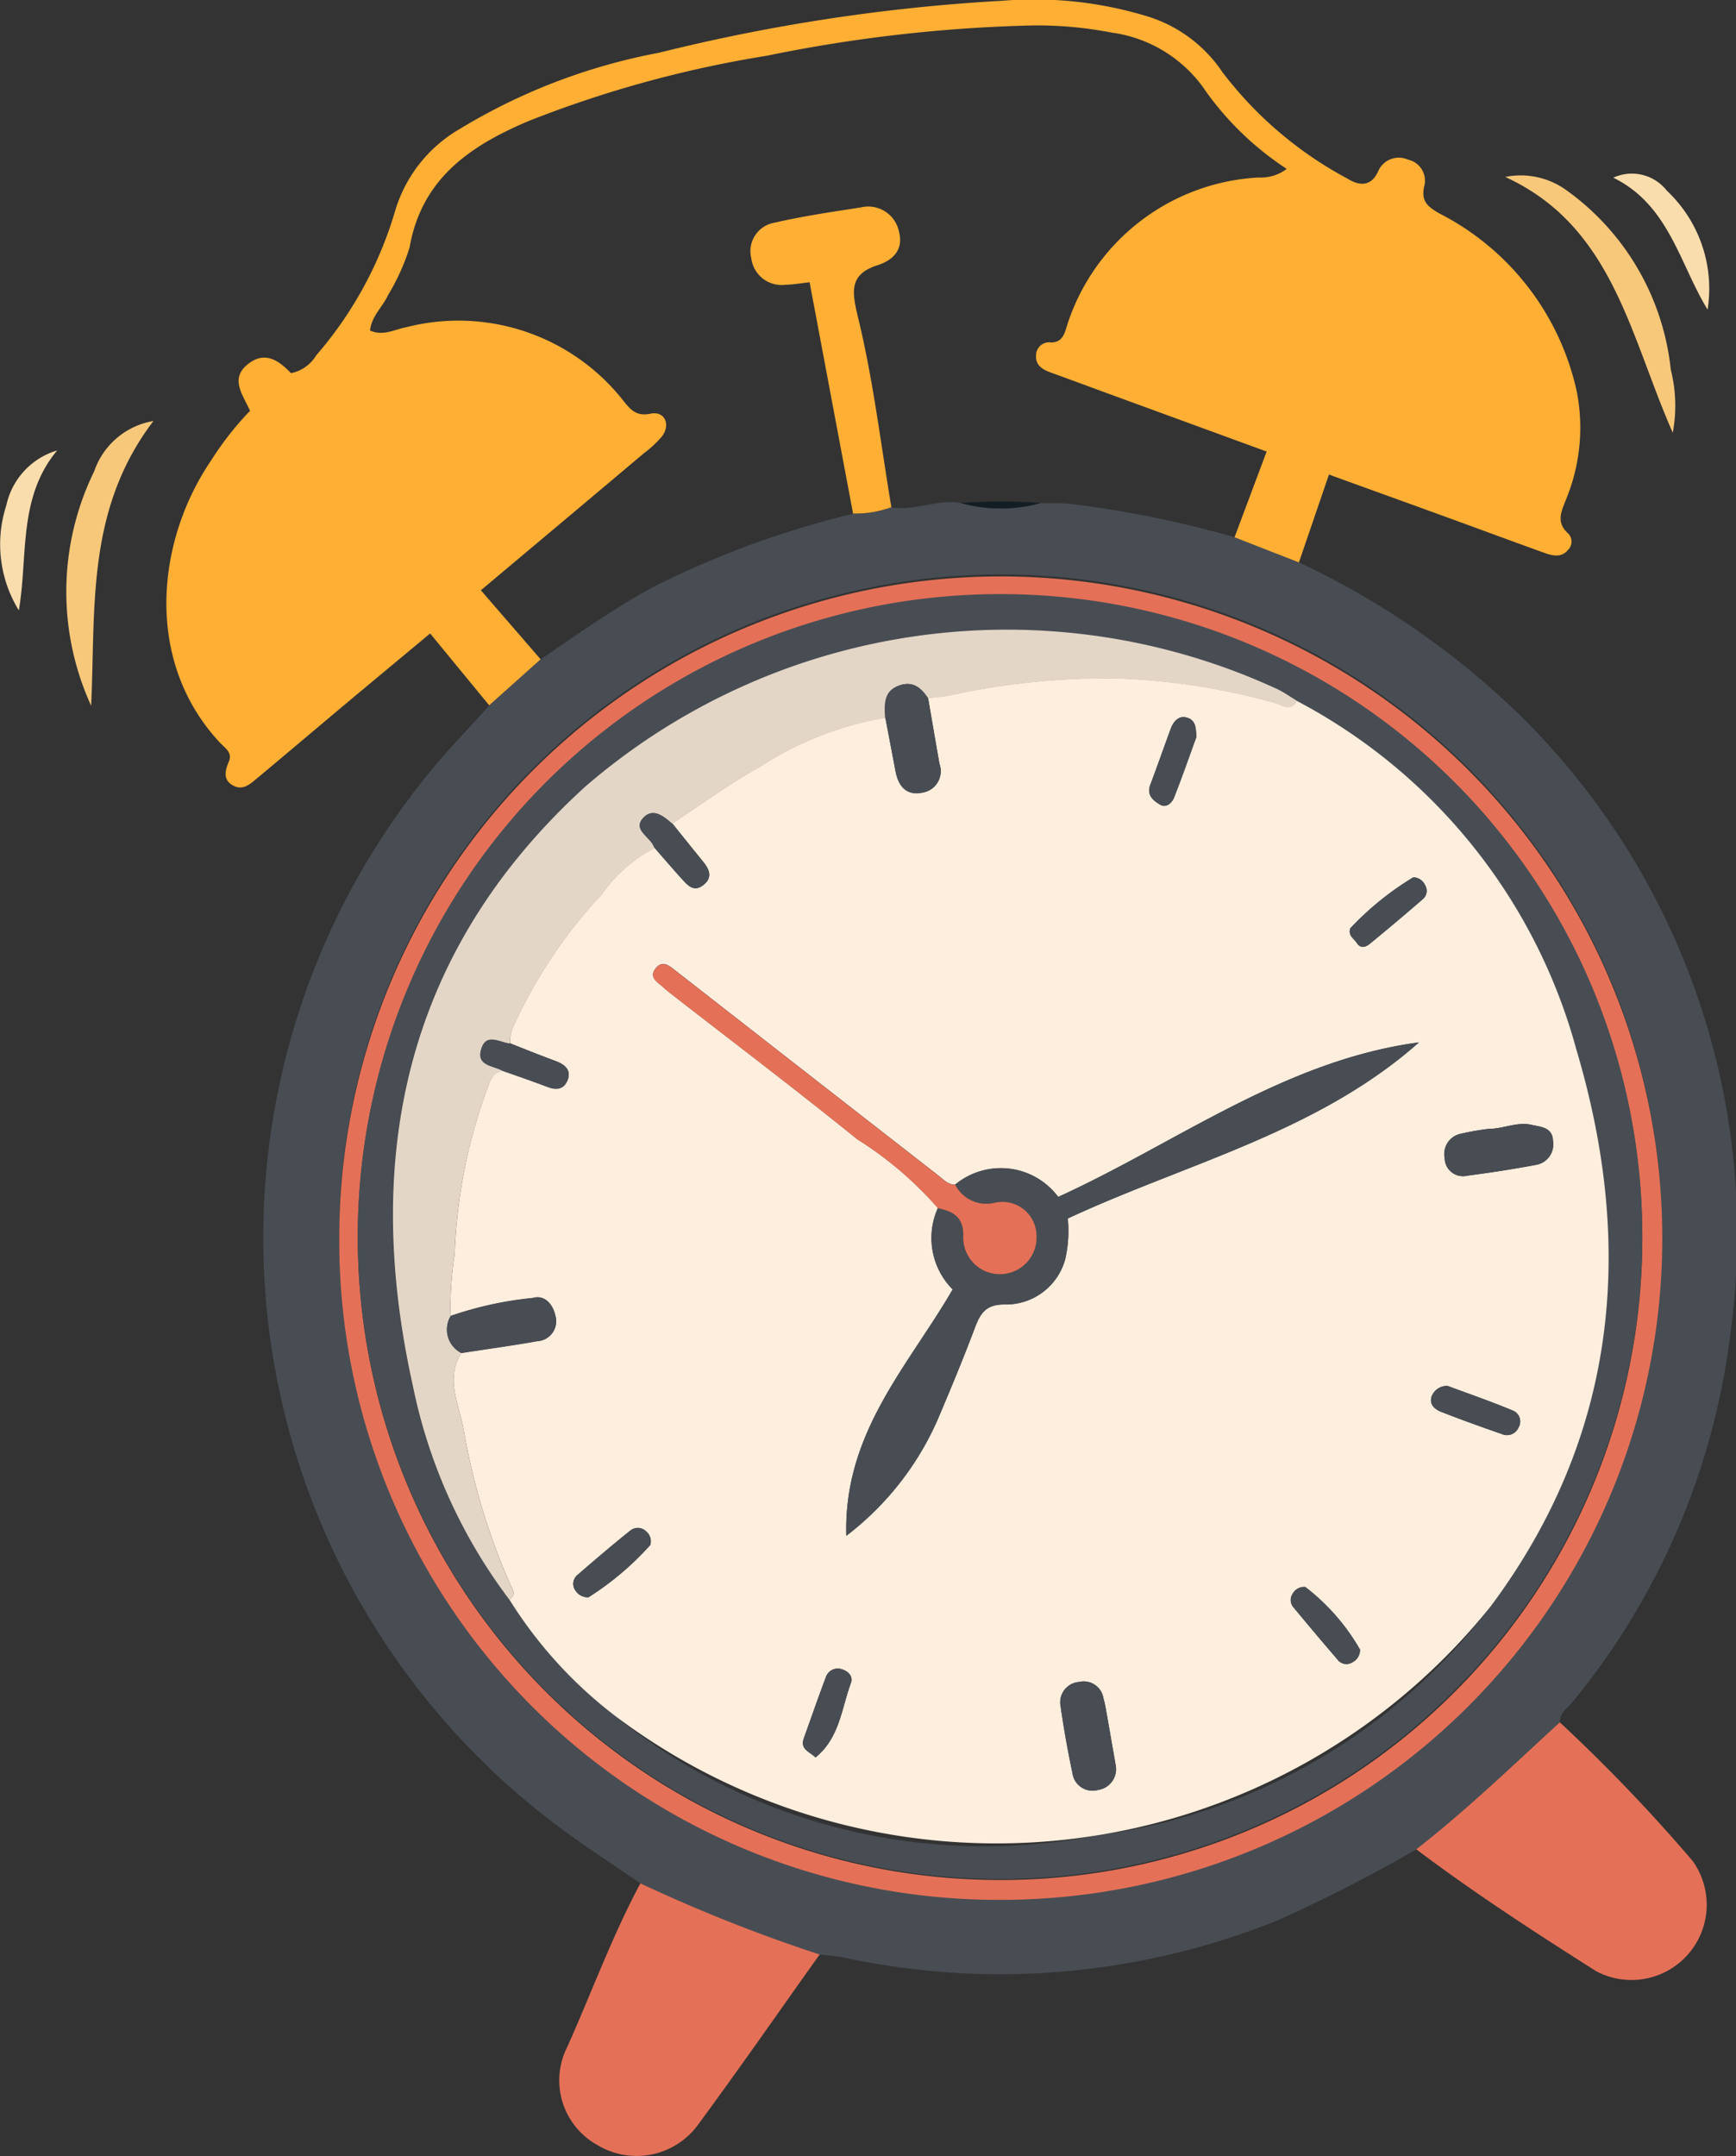 <svg id="Group_9782" data-name="Group 9782" xmlns="http://www.w3.org/2000/svg" xmlns:xlink="http://www.w3.org/1999/xlink" width="48.325" height="60" viewBox="0 0 48.325 60">
  <rect x="0" y="0" width="48.325" height="60" fill="#333333" stroke="none"/>
  <defs>
    <clipPath id="clip-path">
      <rect id="Rectangle_3267" data-name="Rectangle 3267" width="48.325" height="60" fill="none"/>
    </clipPath>
  </defs>
  <g id="Group_9781" data-name="Group 9781" clip-path="url(#clip-path)">
    <path id="Path_46467" data-name="Path 46467" d="M81.42,101.926a22.467,22.467,0,0,1,6.2,4.3,20.236,20.236,0,0,1,5.814,17.116,19.954,19.954,0,0,1-4.393,10.291c-.139.175-.365.3-.357.575-1.312,1.2-2.591,2.442-4,3.536a42.623,42.623,0,0,1-3.874,1.979,20.664,20.664,0,0,1-12.117,1.016,5.95,5.95,0,0,0-.614-.07,44.041,44.041,0,0,1-4.991-1.981c-.816-.567-1.659-1.1-2.445-1.705a20.444,20.444,0,0,1-3.559-29.05c.562-.714,1.2-1.355,1.8-2.028l1.422-1.278c1.031-.7,2.04-1.424,3.14-2.017a25.644,25.644,0,0,1,5.568-2.039,2.914,2.914,0,0,0,1.062-.177c.655.109,1.283-.243,1.939-.118a4.142,4.142,0,0,0,2.217,0c.274.006.55-.007.822.021a29.168,29.168,0,0,1,4.578.93l1.793.7M54.7,120.7a18.415,18.415,0,1,0,18.5-18.44A18.424,18.424,0,0,0,54.7,120.7" transform="translate(-45.261 -86.274)" fill="#484d54"/>
    <path id="Path_46468" data-name="Path 46468" d="M64.741,15.652l-1.793-.7.893-2.386L60.33,11.282c-.828-.3-1.654-.609-2.483-.909-.233-.084-.44-.195-.425-.477a.365.365,0,0,1,.419-.366c.351,0,.386-.306.462-.527A5.928,5.928,0,0,1,63.615,4.94,1.19,1.19,0,0,0,64.4,4.7a8.448,8.448,0,0,1-2.239-2.142,3.763,3.763,0,0,0-2.63-1.65,10.933,10.933,0,0,0-2.215-.2,41.386,41.386,0,0,0-7.391.844A31.568,31.568,0,0,0,43.3,3.367c-1.625.687-2.982,1.6-3.317,3.522a6.011,6.011,0,0,1-.6,1.325c-.15.331-.46.583-.5.985.369.163.694-.036,1.019-.095a5.842,5.842,0,0,1,6.042,2.06c.183.228.347.432.745.349s.57.3.319.634a3.074,3.074,0,0,1-.508.471c-1.5,1.267-3.012,2.532-4.532,3.809l1.663,1.921L42.2,19.629l-1.644-2c-.789.657-1.549,1.287-2.307,1.921-.836.7-1.667,1.406-2.5,2.1-.194.161-.4.364-.681.209s-.225-.406-.116-.663-.113-.384-.248-.528c-2.112-2.261-1.781-5.6-.242-7.858a8.644,8.644,0,0,1,1.08-1.377c-.193-.443-.584-.9-.041-1.313.48-.368.866-.061,1.181.265a1.059,1.059,0,0,0,.7-.493A10.756,10.756,0,0,0,39.572,5.9a3.926,3.926,0,0,1,1.8-2.306,16.548,16.548,0,0,1,5.561-2.127A51.3,51.3,0,0,1,56.481.021a10.786,10.786,0,0,1,4.125.461,3.9,3.9,0,0,1,2.009,1.532,10.7,10.7,0,0,0,3.471,2.954c.3.188.653.261.862-.206a.624.624,0,0,1,.826-.32.6.6,0,0,1,.451.756c-.09.414.115.564.429.744a7.321,7.321,0,0,1,3.822,4.96,5.236,5.236,0,0,1-.276,2.936c-.127.345-.339.676.038,1.011a.32.32,0,0,1,0,.447c-.178.223-.415.176-.638.1-.895-.322-1.786-.653-2.68-.978-1.086-.395-2.172-.787-3.344-1.211l-.838,2.45" transform="translate(-28.582 0)" fill="#feaf34"/>
    <path id="Path_46469" data-name="Path 46469" d="M113.976,376.05a44,44,0,0,0,4.991,1.981c-1.128,1.583-2.237,3.18-3.39,4.744a2.115,2.115,0,0,1-2.8.556,2.055,2.055,0,0,1-.84-2.718c.682-1.52,1.253-3.091,2.041-4.563" transform="translate(-96.151 -323.638)" fill="#e47157"/>
    <path id="Path_46470" data-name="Path 46470" d="M282.841,347.443c1.407-1.094,2.685-2.334,4-3.536a46.685,46.685,0,0,1,3.7,3.861,2.094,2.094,0,0,1-2.692,3.062c-1.7-1.077-3.391-2.174-5-3.387" transform="translate(-243.42 -295.975)" fill="#e47157"/>
    <path id="Path_46471" data-name="Path 46471" d="M305.3,42.2c-1.2-2.722-1.669-5.747-4.664-7.12a2.174,2.174,0,0,1,1.681.354,7.042,7.042,0,0,1,2.927,5.007A4.1,4.1,0,0,1,305.3,42.2" transform="translate(-258.735 -30.156)" fill="#f8c87a"/>
    <path id="Path_46472" data-name="Path 46472" d="M13.94,92.007a7.625,7.625,0,0,1,.084-6.526,2.116,2.116,0,0,1,1.65-1.4c-1.888,2.473-1.606,5.227-1.735,7.923" transform="translate(-11.402 -72.365)" fill="#f8c87a"/>
    <path id="Path_46473" data-name="Path 46473" d="M324.842,38.471c-.786-1.292-1.078-2.915-2.625-3.672a1.237,1.237,0,0,1,1.494.365,3.739,3.739,0,0,1,1.131,3.307" transform="translate(-277.308 -29.854)" fill="#faddad"/>
    <path id="Path_46474" data-name="Path 46474" d="M.524,94.389a3.508,3.508,0,0,1-.348-2.922,2.044,2.044,0,0,1,1.416-1.529C.493,91.254.785,92.876.524,94.389" transform="translate(0 -77.403)" fill="#faddad"/>
    <path id="Path_46475" data-name="Path 46475" d="M67.74,133.15a18.415,18.415,0,1,1,18.366,18.444A18.353,18.353,0,0,1,67.74,133.15m36.274.146a17.879,17.879,0,1,0-18,17.745,17.848,17.848,0,0,0,18-17.745" transform="translate(-58.297 -98.722)" fill="#e47157"/>
    <path id="Path_46476" data-name="Path 46476" d="M152.786,49.853l-1.21-6.438c-.262.029-.465.067-.669.07a.851.851,0,0,1-.953-.729.806.806,0,0,1,.653-1c.789-.182,1.594-.3,2.4-.424a.871.871,0,0,1,1.057.677c.123.461-.118.777-.595.931-.791.256-.723.722-.542,1.467.42,1.729.63,3.508.925,5.268a2.913,2.913,0,0,1-1.062.177" transform="translate(-129.039 -35.56)" fill="#feaf34"/>
    <path id="Path_46477" data-name="Path 46477" d="M191.916,100.166a14.193,14.193,0,0,1,2.218,0,4.144,4.144,0,0,1-2.218,0" transform="translate(-165.168 -86.167)" fill="#131e24"/>
    <path id="Path_46478" data-name="Path 46478" d="M107.21,136.659a17.879,17.879,0,1,1-17.726-18.04,17.857,17.857,0,0,1,17.726,18.04M75.672,146.6a12.2,12.2,0,0,0,2.931,3.229,16.381,16.381,0,0,0,13.484,3.326,16.463,16.463,0,0,0,10.9-6.365c3.515-4.713,4.028-9.967,2.389-15.478a15.58,15.58,0,0,0-7.791-9.722c-.177-.107-.346-.23-.532-.319a17.955,17.955,0,0,0-19.286,2.717c-4.974,4.535-6.213,10.239-4.794,16.645a14.755,14.755,0,0,0,2.7,5.969" transform="translate(-61.494 -102.085)" fill="#484d54"/>
    <path id="Path_46479" data-name="Path 46479" d="M113.406,136.061a15.581,15.581,0,0,1,7.791,9.722c1.639,5.511,1.125,10.765-2.389,15.478A17.647,17.647,0,0,1,94.42,164.3a12.2,12.2,0,0,1-2.931-3.229.194.194,0,0,0,.085-.287,18.381,18.381,0,0,1-1.36-4.458c-.128-.678-.514-1.4-.06-2.117.707-.109,1.416-.207,2.12-.331a.554.554,0,0,0,.5-.7c-.064-.306-.294-.6-.629-.5a10.009,10.009,0,0,0-2.289.5,9.168,9.168,0,0,1,.111-1.71,14.866,14.866,0,0,1,.89-4.567c.084-.236.143-.5.455-.544.412.147.826.288,1.234.442.257.1.474.057.57-.2s-.078-.418-.323-.509c-.431-.159-.857-.329-1.285-.5a1.065,1.065,0,0,1,.123-.532,13.514,13.514,0,0,1,2.421-3.6,4.093,4.093,0,0,1,1.485-1.306c.256.292.508.587.768.874.156.172.326.358.581.162.272-.21.176-.432,0-.649-.288-.355-.574-.712-.861-1.068.808-.528,1.589-1.105,2.432-1.571a9.227,9.227,0,0,1,3.5-1.372q.141.744.283,1.488c.08.422.309.689.76.591a.6.6,0,0,0,.463-.794c-.107-.61-.212-1.221-.317-1.832.205-.025.412-.038.615-.077a20.348,20.348,0,0,1,4.646-.47,18.605,18.605,0,0,1,4.409.687c.2.057.433.256.595-.07M103.9,149.527c-.2,0-.331-.149-.476-.262l-3.068-2.389q-2.109-1.644-4.217-3.288c-.181-.14-.387-.342-.589-.064-.174.239.064.368.214.5.068.062.14.121.213.178,1.736,1.351,3.49,2.678,5.2,4.061a10.145,10.145,0,0,1,2.243,1.913,2.031,2.031,0,0,0,.412,2.264c-1.228,2.123-3.044,3.984-2.96,6.856a8.22,8.22,0,0,0,2.527-3.2c.363-.853.72-1.709,1.046-2.576.159-.424.315-.675.866-.661a1.71,1.71,0,0,0,1.653-1.259,3.511,3.511,0,0,0,.071-1.134c3.331-1.549,6.956-2.408,9.776-4.9-3.746.5-6.732,2.792-10.042,4.3a1.993,1.993,0,0,0-2.867-.343m4.474,16.2c-.093-.533-.183-1.055-.276-1.576a3.351,3.351,0,0,0-.074-.338.555.555,0,0,0-.676-.444.569.569,0,0,0-.511.694c.087.615.2,1.229.326,1.837a.566.566,0,0,0,.722.472.582.582,0,0,0,.488-.645m10.406-17.752a7.017,7.017,0,0,0-.808.139.576.576,0,0,0-.446.682.509.509,0,0,0,.628.484c.638-.084,1.275-.182,1.907-.3a.575.575,0,0,0,.481-.656c-.009-.4-.347-.4-.582-.455-.4-.1-.781.1-1.18.108m-3.609,14.5a5.866,5.866,0,0,0-1.528-1.75.364.364,0,0,0-.348.184.313.313,0,0,0,.026.389q.6.724,1.211,1.436a.313.313,0,0,0,.435.081.384.384,0,0,0,.2-.341m2.437-7.345a.458.458,0,0,0-.44.286c-.078.222.08.364.254.432.559.221,1.125.423,1.693.62a.35.35,0,0,0,.469-.181.327.327,0,0,0-.159-.471c-.6-.25-1.208-.46-1.817-.686m-23.913,5.882a8.176,8.176,0,0,0,1.719-1.454.359.359,0,0,0-.11-.375.331.331,0,0,0-.444-.028c-.5.4-.992.82-1.478,1.242a.318.318,0,0,0-.041.44.4.4,0,0,0,.354.175m16.922-23.946c-.015-.218-.015-.452-.245-.529s-.388.088-.468.3c-.192.521-.375,1.045-.571,1.565-.11.292.093.446.278.554.158.092.323-.048.384-.2.218-.56.417-1.128.622-1.689m6.037,3.91a8.307,8.307,0,0,0-1.752,1.418c-.071.2.1.286.184.413.1.162.251.107.358.019q.75-.614,1.482-1.249a.3.3,0,0,0,.056-.382.363.363,0,0,0-.328-.218m-16.64,24.493c.673-.546.723-1.368.989-2.081.062-.168-.072-.316-.242-.369a.348.348,0,0,0-.457.213c-.215.563-.409,1.134-.614,1.7-.113.311.158.372.325.537" transform="translate(-77.311 -116.558)" fill="#fdeede"/>
    <path id="Path_46480" data-name="Path 46480" d="M92.155,128.185a9.228,9.228,0,0,0-3.5,1.372c-.843.465-1.623,1.043-2.432,1.571-.239-.208-.532-.45-.8-.165-.289.3.111.5.254.73.023.037.041.079.061.118a4.092,4.092,0,0,0-1.485,1.306,13.514,13.514,0,0,0-2.421,3.6,1.063,1.063,0,0,0-.123.532c-.289-.025-.669-.319-.806.174-.118.424.3.438.55.558.021.01.04.022.06.033-.312.047-.372.308-.455.544a14.866,14.866,0,0,0-.89,4.567,9.169,9.169,0,0,0-.111,1.71.732.732,0,0,0,.3,1.026c-.454.715-.068,1.439.06,2.117a18.381,18.381,0,0,0,1.36,4.458.194.194,0,0,1-.085.287A14.755,14.755,0,0,1,79,146.75c-1.419-6.405-.18-12.109,4.794-16.645a17.955,17.955,0,0,1,19.287-2.717c.185.09.355.212.532.319-.162.325-.394.127-.595.07a18.6,18.6,0,0,0-4.409-.687,20.348,20.348,0,0,0-4.646.47c-.2.039-.41.052-.615.077-.188-.288-.42-.486-.793-.358-.456.157-.416.537-.4.905" transform="translate(-67.513 -108.205)" fill="#e3d6c7"/>
    <path id="Path_46481" data-name="Path 46481" d="M172.045,212.117a1.993,1.993,0,0,1,2.867.343c3.31-1.507,6.3-3.8,10.042-4.3-2.819,2.5-6.445,3.354-9.776,4.9a3.511,3.511,0,0,1-.071,1.134,1.71,1.71,0,0,1-1.653,1.259c-.551-.013-.707.237-.866.661-.326.867-.683,1.723-1.046,2.576a8.221,8.221,0,0,1-2.528,3.2c-.084-2.872,1.732-4.732,2.96-6.856a2.031,2.031,0,0,1-.413-2.264c.407.086.707.232.707.748a1.021,1.021,0,1,0,2.039.032.951.951,0,0,0-1.183-.927.972.972,0,0,1-1.082-.508" transform="translate(-145.456 -179.148)" fill="#484d54"/>
    <path id="Path_46482" data-name="Path 46482" d="M138.827,198.624a.972.972,0,0,0,1.082.508.951.951,0,0,1,1.183.927,1.021,1.021,0,1,1-2.039-.032c0-.516-.3-.662-.707-.748a10.125,10.125,0,0,0-2.243-1.914c-1.709-1.383-3.463-2.71-5.2-4.061-.073-.057-.145-.116-.213-.178-.149-.136-.388-.265-.214-.5.2-.278.409-.076.589.064q2.11,1.642,4.217,3.288l3.068,2.389c.145.112.271.258.476.262" transform="translate(-112.238 -165.656)" fill="#e47157"/>
    <path id="Path_46483" data-name="Path 46483" d="M176.738,137.518c-.02-.368-.06-.748.4-.905.373-.128.6.07.793.358.105.611.209,1.222.317,1.832a.6.6,0,0,1-.463.794c-.451.1-.68-.169-.76-.591q-.14-.744-.283-1.488" transform="translate(-152.096 -117.538)" fill="#484d54"/>
    <path id="Path_46484" data-name="Path 46484" d="M89.684,260.584a.732.732,0,0,1-.3-1.026,10.017,10.017,0,0,1,2.289-.5c.336-.1.565.191.629.5a.554.554,0,0,1-.5.7c-.7.125-1.413.222-2.12.331" transform="translate(-76.841 -222.932)" fill="#484d54"/>
    <path id="Path_46485" data-name="Path 46485" d="M213.334,338.146a.583.583,0,0,1-.488.645.566.566,0,0,1-.722-.472c-.13-.608-.239-1.221-.326-1.837a.569.569,0,0,1,.511-.694.555.555,0,0,1,.676.444,3.39,3.39,0,0,1,.074.337c.092.522.183,1.044.276,1.576" transform="translate(-182.272 -288.978)" fill="#484d54"/>
    <path id="Path_46486" data-name="Path 46486" d="M289.744,224.571c.4-.006.784-.206,1.18-.108.235.059.573.059.582.455a.575.575,0,0,1-.481.656c-.632.12-1.269.218-1.907.3a.509.509,0,0,1-.628-.484.577.577,0,0,1,.446-.682,7.034,7.034,0,0,1,.808-.139" transform="translate(-248.275 -193.155)" fill="#484d54"/>
    <path id="Path_46487" data-name="Path 46487" d="M259.71,318.608a.385.385,0,0,1-.2.34.313.313,0,0,1-.435-.081q-.613-.711-1.211-1.436a.313.313,0,0,1-.026-.389.364.364,0,0,1,.348-.184,5.872,5.872,0,0,1,1.528,1.75" transform="translate(-221.85 -272.694)" fill="#484d54"/>
    <path id="Path_46488" data-name="Path 46488" d="M96.563,208.448c-.02-.011-.04-.024-.06-.033-.254-.121-.668-.134-.55-.558.137-.492.516-.2.806-.173.428.166.855.336,1.285.5.245.09.424.234.323.509s-.313.3-.57.2c-.409-.155-.823-.3-1.234-.442" transform="translate(-82.562 -178.643)" fill="#484d54"/>
    <path id="Path_46489" data-name="Path 46489" d="M286.282,276.727c.608.226,1.221.437,1.817.686a.327.327,0,0,1,.159.471.351.351,0,0,1-.468.181c-.568-.2-1.134-.4-1.693-.62-.173-.068-.332-.21-.254-.432a.457.457,0,0,1,.44-.286" transform="translate(-245.985 -238.158)" fill="#484d54"/>
    <path id="Path_46490" data-name="Path 46490" d="M114.941,307.015a.406.406,0,0,1-.353-.176.318.318,0,0,1,.041-.44c.486-.422.977-.839,1.478-1.242a.331.331,0,0,1,.444.028.359.359,0,0,1,.11.375,8.192,8.192,0,0,1-1.719,1.454" transform="translate(-98.558 -262.563)" fill="#484d54"/>
    <path id="Path_46491" data-name="Path 46491" d="M128.192,163.322c-.02-.039-.038-.08-.061-.118-.143-.229-.543-.425-.254-.73.27-.285.563-.043.8.165.287.356.572.713.861,1.068.177.218.273.44,0,.649-.255.2-.425.01-.581-.162-.261-.287-.513-.582-.768-.874" transform="translate(-109.966 -139.718)" fill="#484d54"/>
    <path id="Path_46492" data-name="Path 46492" d="M230.848,143.734c-.205.562-.4,1.13-.622,1.69-.061.156-.226.3-.384.2-.185-.107-.388-.262-.278-.554.2-.52.378-1.044.571-1.565.079-.215.226-.383.468-.3s.23.31.245.528" transform="translate(-197.541 -123.228)" fill="#484d54"/>
    <path id="Path_46493" data-name="Path 46493" d="M271.359,175.179a.362.362,0,0,1,.328.218.3.3,0,0,1-.056.382q-.732.636-1.482,1.249c-.107.088-.255.143-.358-.019-.081-.126-.255-.208-.184-.413a8.3,8.3,0,0,1,1.752-1.418" transform="translate(-232.016 -150.763)" fill="#484d54"/>
    <path id="Path_46494" data-name="Path 46494" d="M160.719,335.652c-.167-.165-.438-.226-.325-.537.206-.566.4-1.138.614-1.7a.348.348,0,0,1,.457-.213c.17.053.3.2.242.369-.266.713-.315,1.535-.989,2.081" transform="translate(-138.016 -286.743)" fill="#484d54"/>
  </g>
</svg>
